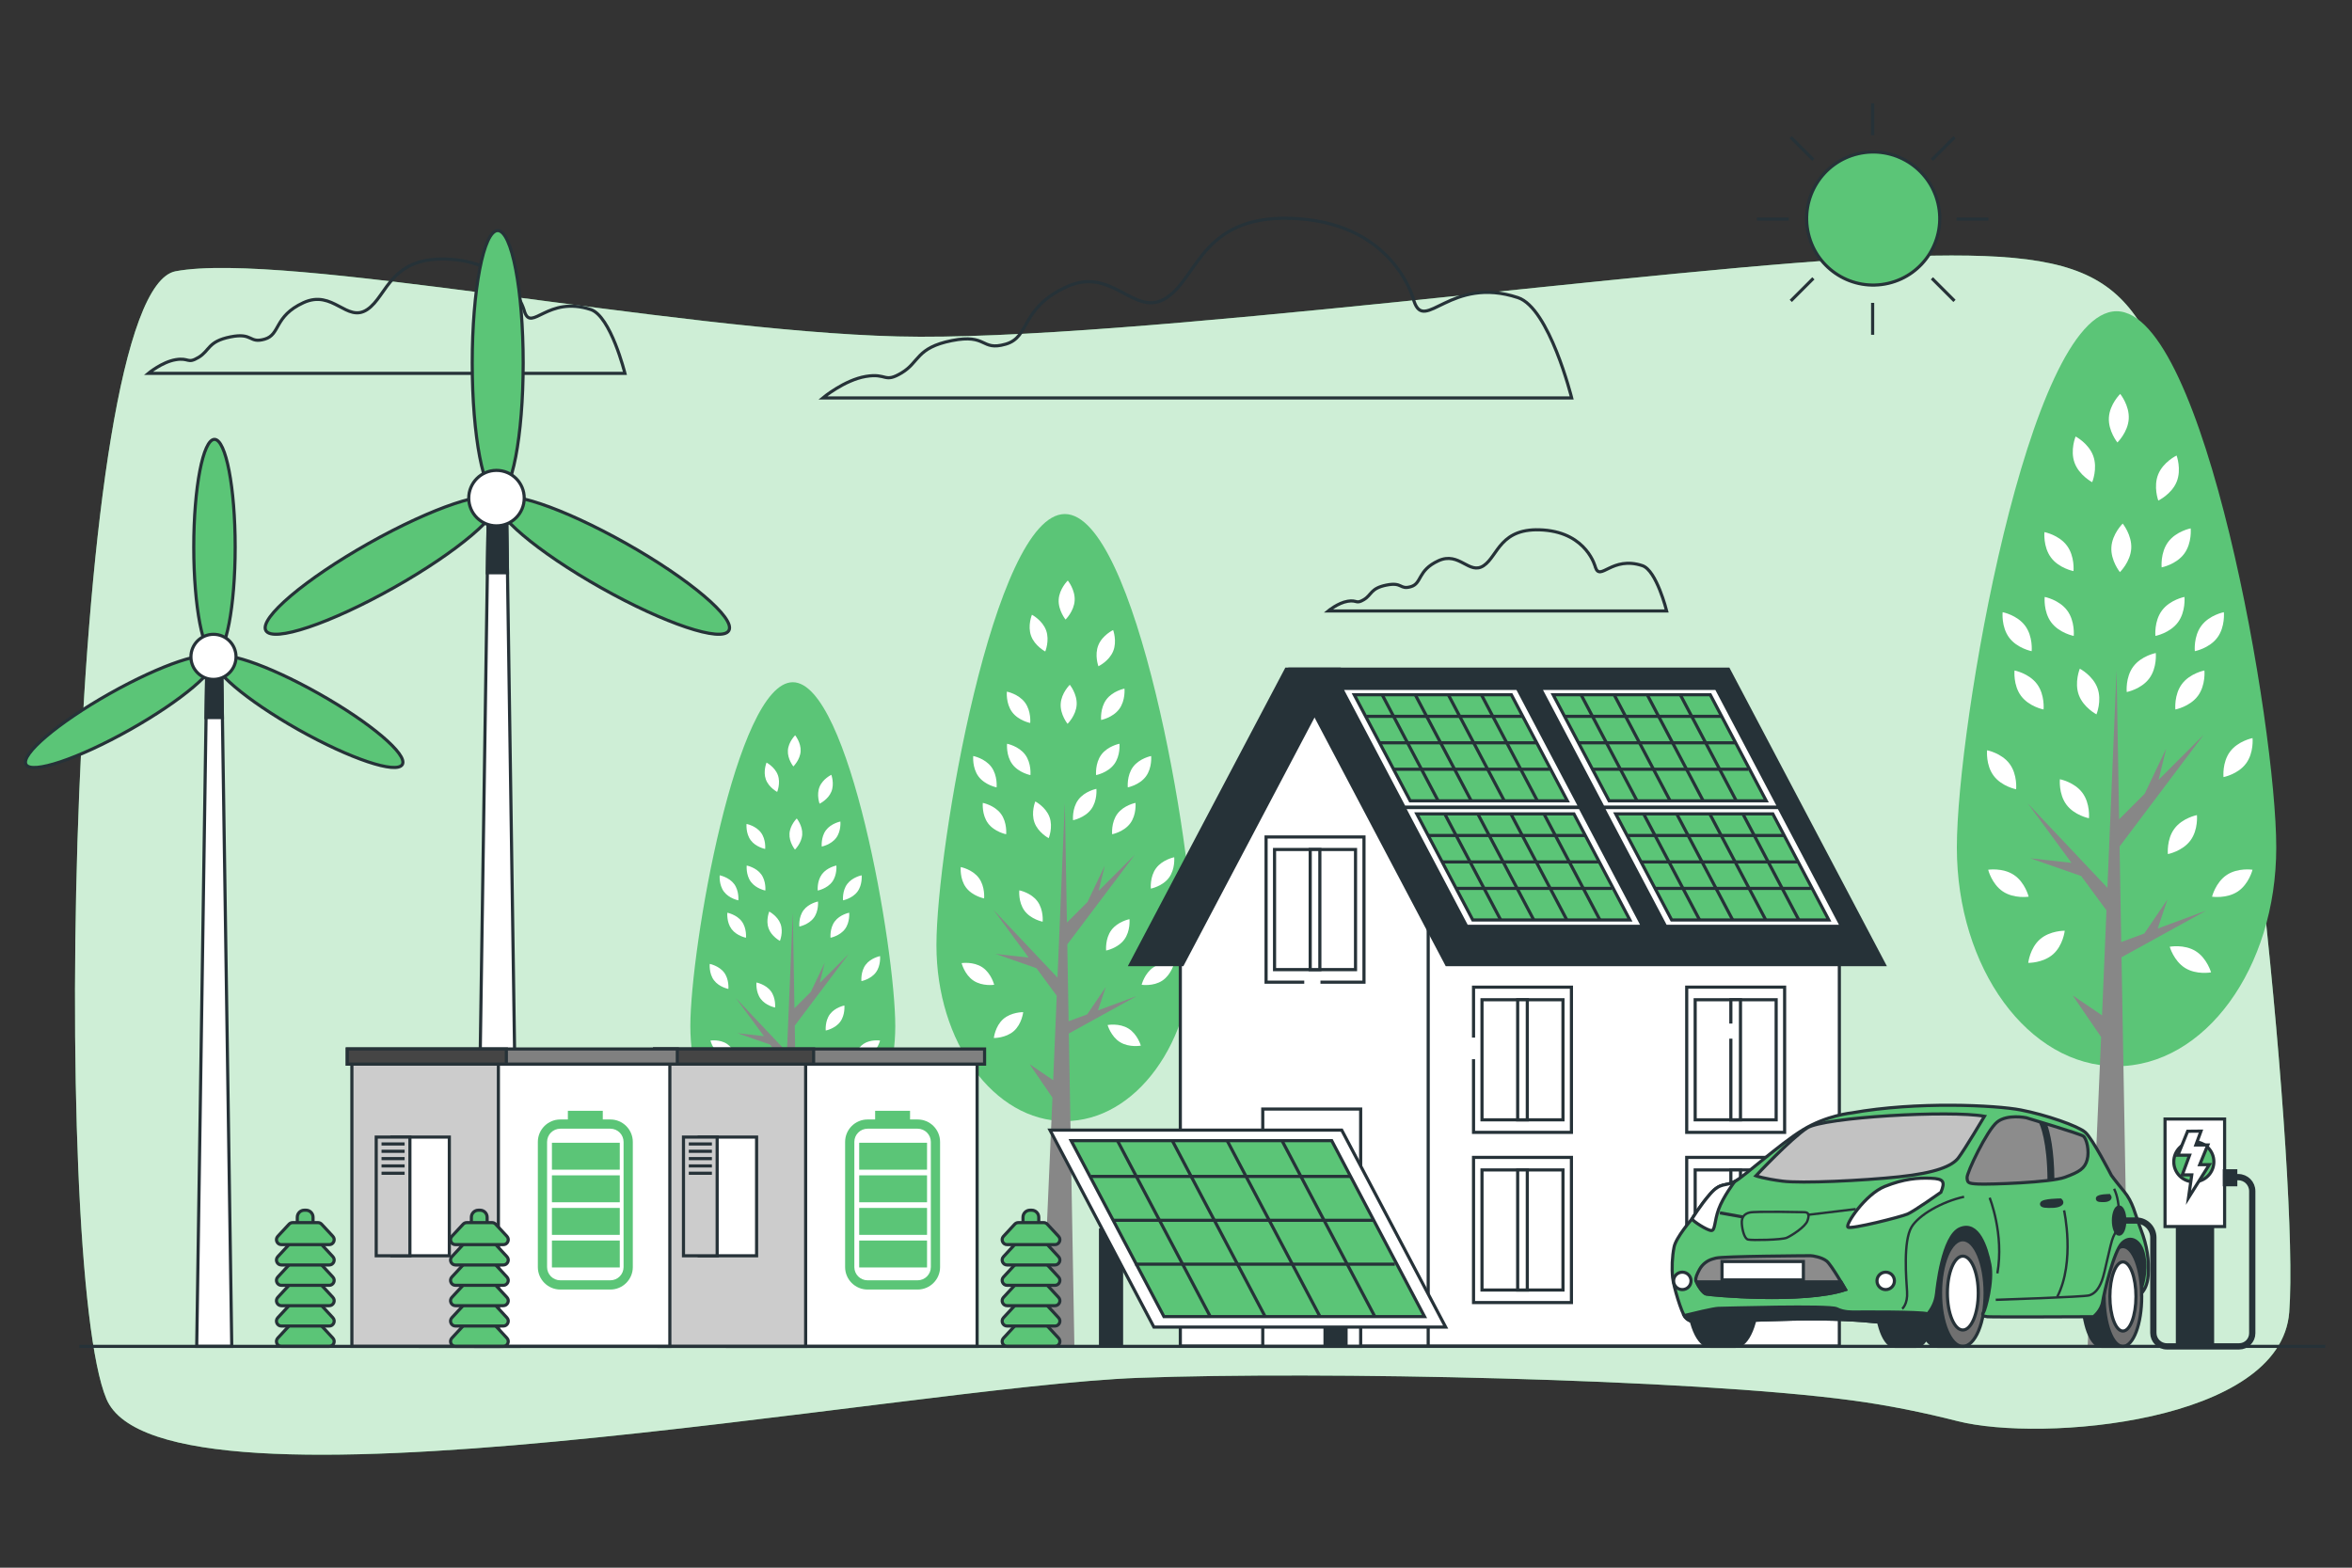 <?xml version="1.0" encoding="utf-8"?>
<!-- Source: https://www.freepik.com/free-vector/green-energy-industry-concept-illustration_35783239.htm -->
<svg version="1.1" xmlns="http://www.w3.org/2000/svg" xmlns:xlink="http://www.w3.org/1999/xlink" x="0px" y="0px"
	 viewBox="0 0 750 500" style="enable-background:new 0 0 750 500;" xml:space="preserve">
<rect x="0" y="0" width="750" height="500" fill="#333333" stroke="none"/>
<g id="Background_Simple">
	<g>
		<path style="fill:#5BC577;" d="M624.214,453.253c-11.023-2.806-22.209-5.072-33.554-6.599
			c-51.47-6.926-170.118-9.333-227.624-7.202c-74.652,2.767-311.226,49.147-329.1,6.725C16.061,403.754,21.318,92.965,56.016,86.51
			c34.698-6.456,157.716,18.949,230.265,20.794c72.549,1.845,246.037-22.638,317.535-25.405
			c71.498-2.767,77.806,7.378,94.629,61.789c16.823,54.411,34.698,233.322,31.543,274.822
			C727.307,453.785,650.938,460.056,624.214,453.253z"/>
		<path style="opacity:0.7;fill:#FFFFFF;" d="M624.214,453.253c-11.023-2.806-22.209-5.072-33.554-6.599
			c-51.47-6.926-170.118-9.333-227.624-7.202c-74.652,2.767-311.226,49.147-329.1,6.725C16.061,403.754,21.318,92.965,56.016,86.51
			c34.698-6.456,157.716,18.949,230.265,20.794c72.549,1.845,246.037-22.638,317.535-25.405
			c71.498-2.767,77.806,7.378,94.629,61.789c16.823,54.411,34.698,233.322,31.543,274.822
			C727.307,453.785,650.938,460.056,624.214,453.253z"/>
	</g>
</g>
<g id="Clouds">
	<path style="fill:none;stroke:#263238;stroke-miterlimit:10;" d="M167.284,99.447c0,0-3.636-15.27-23.268-16.724
		c-19.633-1.454-20.36,11.634-26.904,15.997c-6.544,4.363-10.907-6.544-20.36-2.181c-9.453,4.363-7.271,10.18-12.361,11.634
		c-5.09,1.454-3.636-2.181-10.907-0.727c-7.271,1.454-6.544,4.363-10.18,6.544c-3.636,2.181-2.909,0-7.271,0.727
		c-4.363,0.727-8.726,4.363-8.726,4.363h151.971c0,0-4.542-18.256-10.907-20.36C174.667,94.191,169.466,105.991,167.284,99.447z"/>
	<path style="fill:none;stroke:#263238;stroke-miterlimit:10;" d="M508.74,180.923c0,0-2.582-10.843-16.523-11.876
		c-13.941-1.033-14.458,8.262-19.105,11.36c-4.647,3.098-7.745-4.647-14.458-1.549c-6.712,3.098-5.163,7.229-8.778,8.262
		c-3.615,1.033-2.582-1.549-7.745-0.516c-5.163,1.033-4.647,3.098-7.229,4.647c-2.582,1.549-2.065,0-5.164,0.516
		c-3.098,0.516-6.196,3.098-6.196,3.098H531.46c0,0-3.225-12.964-7.745-14.458C513.983,177.191,510.289,185.571,508.74,180.923z"/>
	<path style="fill:none;stroke:#263238;stroke-miterlimit:10;" d="M450.902,96.062c0,0-5.712-23.992-36.559-26.276
		c-30.846-2.285-31.989,18.279-42.271,25.134c-10.282,6.855-17.137-10.282-31.989-3.427c-14.852,6.855-11.425,15.994-19.422,18.279
		c-7.997,2.285-5.712-3.427-17.137-1.143c-11.424,2.285-10.282,6.855-15.994,10.282c-5.712,3.427-4.57,0-11.425,1.143
		c-6.855,1.142-13.709,6.855-13.709,6.855h238.773c0,0-7.136-28.684-17.137-31.989C462.502,87.803,454.33,106.344,450.902,96.062z"
		/>
</g>
<g id="Sun">
	<g>
		
			<ellipse transform="matrix(0.974 -0.228 0.228 0.974 -0.224 137.794)" style="fill:#5BC577;stroke:#263238;stroke-miterlimit:10;" cx="597.142" cy="69.868" rx="21.213" ry="21.213"/>
		<line style="fill:none;stroke:#263238;stroke-miterlimit:10;" x1="597.142" y1="32.959" x2="597.142" y2="43.141"/>
		<line style="fill:none;stroke:#263238;stroke-miterlimit:10;" x1="597.142" y1="96.596" x2="597.142" y2="106.778"/>
		<line style="fill:none;stroke:#263238;stroke-miterlimit:10;" x1="634.052" y1="69.868" x2="623.87" y2="69.868"/>
		<line style="fill:none;stroke:#263238;stroke-miterlimit:10;" x1="570.414" y1="69.868" x2="560.232" y2="69.868"/>
		<line style="fill:none;stroke:#263238;stroke-miterlimit:10;" x1="623.241" y1="43.769" x2="616.042" y2="50.969"/>
		<line style="fill:none;stroke:#263238;stroke-miterlimit:10;" x1="578.243" y1="88.768" x2="571.043" y2="95.967"/>
		<line style="fill:none;stroke:#263238;stroke-miterlimit:10;" x1="571.043" y1="43.769" x2="578.243" y2="50.969"/>
		<line style="fill:none;stroke:#263238;stroke-miterlimit:10;" x1="616.042" y1="88.768" x2="623.241" y2="95.967"/>
	</g>
</g>
<g id="Trees">
	<g>
		<path style="fill:#5BC577;" d="M725.846,270.277c0,38.542-22.8,69.786-50.925,69.786s-50.925-31.244-50.925-69.786
			s22.8-171.008,50.925-171.008S725.846,231.735,725.846,270.277z"/>
		<polygon style="fill:#878787;" points="703.476,290.441 688.055,296.144 691.15,286.862 683.778,297.727 676.417,300.449 
			675.891,269.968 702.68,234.377 688.323,248.734 690.752,238.751 683.884,253.173 675.742,261.315 674.921,213.693 
			672.003,283.148 646.617,256.246 660.561,275.202 647.412,273.741 663.654,279.407 671.701,290.345 670.294,323.832 
			660.931,317.479 670.002,330.763 665.702,429.414 678.704,429.414 676.501,305.312 		"/>
		<g>
			<path style="fill:#FFFFFF;" d="M702.937,213.844c0,0,0.471,4.679-2.086,8.113c-2.557,3.435-7.175,4.325-7.175,4.325
				s-0.471-4.678,2.086-8.113C698.32,214.734,702.937,213.844,702.937,213.844z"/>
			<path style="fill:#FFFFFF;" d="M718.286,235.409c0,0,0.471,4.679-2.086,8.113c-2.557,3.435-7.175,4.325-7.175,4.325
				s-0.471-4.679,2.086-8.113C713.668,236.299,718.286,235.409,718.286,235.409z"/>
			<path style="fill:#FFFFFF;" d="M718.279,277.396c0,0-1.131,4.564-4.695,6.937c-3.564,2.373-8.212,1.657-8.212,1.657
				s1.132-4.564,4.696-6.937C713.632,276.68,718.279,277.396,718.279,277.396z"/>
			<path style="fill:#FFFFFF;" d="M633.984,277.396c0,0,1.131,4.564,4.696,6.937c3.564,2.373,8.211,1.657,8.211,1.657
				s-1.131-4.564-4.696-6.937C638.632,276.68,633.984,277.396,633.984,277.396z"/>
			<path style="fill:#FFFFFF;" d="M700.552,259.967c0,0,0.471,4.679-2.087,8.113c-2.557,3.435-7.175,4.325-7.175,4.325
				s-0.471-4.678,2.086-8.113C695.934,260.857,700.552,259.967,700.552,259.967z"/>
			<path style="fill:#FFFFFF;" d="M696.575,190.385c0,0,0.471,4.678-2.087,8.113c-2.557,3.435-7.174,4.325-7.174,4.325
				s-0.471-4.678,2.086-8.113C691.958,191.275,696.575,190.385,696.575,190.385z"/>
			<path style="fill:#FFFFFF;" d="M687.43,208.277c0,0,0.471,4.678-2.086,8.113c-2.557,3.435-7.175,4.325-7.175,4.325
				s-0.471-4.679,2.086-8.113C682.813,209.167,687.43,208.277,687.43,208.277z"/>
			<path style="fill:#FFFFFF;" d="M709.141,195.25c0,0,0.471,4.679-2.086,8.114c-2.557,3.434-7.175,4.324-7.175,4.324
				s-0.471-4.679,2.086-8.113C704.523,196.14,709.141,195.25,709.141,195.25z"/>
			<path style="fill:#FFFFFF;" d="M638.592,195.25c0,0-0.471,4.679,2.086,8.114c2.557,3.434,7.174,4.324,7.174,4.324
				s0.471-4.679-2.086-8.113C643.209,196.14,638.592,195.25,638.592,195.25z"/>
			<path style="fill:#FFFFFF;" d="M698.563,168.516c0,0,0.471,4.679-2.086,8.113c-2.557,3.435-7.175,4.325-7.175,4.325
				s-0.471-4.678,2.087-8.113C693.946,169.406,698.563,168.516,698.563,168.516z"/>
			<path style="fill:#FFFFFF;" d="M694.069,145.285c0,0,1.631,4.41,0.019,8.377c-1.612,3.967-5.858,5.988-5.858,5.988
				s-1.631-4.41-0.019-8.377C689.824,147.307,694.069,145.285,694.069,145.285z"/>
			<path style="fill:#FFFFFF;" d="M661.866,139.215c0,0,4.165,2.182,5.625,6.208c1.46,4.026-0.338,8.37-0.338,8.37
				s-4.166-2.182-5.626-6.207C660.067,143.56,661.866,139.215,661.866,139.215z"/>
			<path style="fill:#FFFFFF;" d="M676.883,166.994c0,0,2.967,3.648,2.722,7.923c-0.246,4.275-3.612,7.559-3.612,7.559
				s-2.967-3.648-2.721-7.923C673.517,170.277,676.883,166.994,676.883,166.994z"/>
			<path style="fill:#FFFFFF;" d="M676.088,125.642c0,0,2.967,3.648,2.721,7.923c-0.246,4.275-3.611,7.559-3.611,7.559
				s-2.967-3.648-2.722-7.923C672.722,128.925,676.088,125.642,676.088,125.642z"/>
			<path style="fill:#FFFFFF;" d="M642.384,213.844c0,0-0.471,4.679,2.086,8.113c2.557,3.435,7.175,4.325,7.175,4.325
				s0.471-4.678-2.087-8.113C647.001,214.734,642.384,213.844,642.384,213.844z"/>
			<path style="fill:#FFFFFF;" d="M633.636,239.291c0,0-0.471,4.679,2.087,8.113c2.557,3.435,7.175,4.325,7.175,4.325
				s0.471-4.679-2.086-8.113C638.253,240.181,633.636,239.291,633.636,239.291z"/>
			<path style="fill:#FFFFFF;" d="M656.856,248.53c0,0-0.471,4.679,2.086,8.113c2.557,3.435,7.175,4.325,7.175,4.325
				s0.471-4.679-2.087-8.113C661.474,249.42,656.856,248.53,656.856,248.53z"/>
			<path style="fill:#FFFFFF;" d="M663.205,213.27c0,0-1.791,4.348-0.324,8.371c1.467,4.023,5.636,6.198,5.636,6.198
				s1.791-4.348,0.324-8.371C667.374,215.445,663.205,213.27,663.205,213.27z"/>
			<path style="fill:#FFFFFF;" d="M646.762,307.097c0,0,4.701,0.086,7.915-2.744c3.213-2.83,3.722-7.505,3.722-7.505
				s-4.702-0.086-7.915,2.745C647.271,302.422,646.762,307.097,646.762,307.097z"/>
			<path style="fill:#FFFFFF;" d="M691.877,301.954c0,0,1.277,4.525,4.916,6.783c3.638,2.258,8.26,1.393,8.26,1.393
				s-1.277-4.525-4.916-6.783C696.499,301.089,691.877,301.954,691.877,301.954z"/>
			<path style="fill:#FFFFFF;" d="M652.007,190.385c0,0-0.471,4.678,2.086,8.113c2.558,3.435,7.175,4.325,7.175,4.325
				s0.471-4.678-2.087-8.113C656.624,191.275,652.007,190.385,652.007,190.385z"/>
			<path style="fill:#FFFFFF;" d="M651.926,169.708c0,0-0.471,4.678,2.087,8.113c2.557,3.435,7.175,4.325,7.175,4.325
				s0.471-4.679-2.086-8.113C656.544,170.598,651.926,169.708,651.926,169.708z"/>
		</g>
	</g>
	<g>
		<path style="fill:#5BC577;" d="M380.506,301.452c0,30.992-18.334,56.115-40.949,56.115c-22.615,0-40.949-25.124-40.949-56.115
			s18.333-137.507,40.949-137.507C362.173,163.945,380.506,270.461,380.506,301.452z"/>
		<polygon style="fill:#878787;" points="362.518,317.666 350.118,322.252 352.607,314.789 346.679,323.525 340.76,325.714 
			340.337,301.204 361.879,272.585 350.334,284.129 352.287,276.102 346.764,287.699 340.218,294.246 339.557,255.953 
			337.211,311.802 316.797,290.17 328.01,305.413 317.437,304.238 330.498,308.794 336.968,317.589 335.836,344.516 
			328.307,339.407 335.602,350.089 332.144,429.414 342.599,429.414 340.827,329.624 		"/>
		<g>
			<path style="fill:#FFFFFF;" d="M362.085,256.074c0,0,0.379,3.762-1.677,6.524c-2.057,2.762-5.769,3.477-5.769,3.477
				s-0.379-3.762,1.678-6.524C358.372,256.79,362.085,256.074,362.085,256.074z"/>
			<path style="fill:#FFFFFF;" d="M374.427,273.415c0,0,0.379,3.762-1.678,6.524c-2.056,2.762-5.769,3.478-5.769,3.478
				s-0.379-3.762,1.678-6.524C370.714,274.131,374.427,273.415,374.427,273.415z"/>
			<path style="fill:#FFFFFF;" d="M374.422,307.177c0,0-0.91,3.67-3.776,5.578c-2.866,1.909-6.603,1.333-6.603,1.333
				s0.91-3.67,3.776-5.578C370.685,306.601,374.422,307.177,374.422,307.177z"/>
			<path style="fill:#FFFFFF;" d="M306.64,307.177c0,0,0.91,3.67,3.776,5.578c2.866,1.909,6.603,1.333,6.603,1.333
				s-0.91-3.67-3.776-5.578C310.377,306.601,306.64,307.177,306.64,307.177z"/>
			<path style="fill:#FFFFFF;" d="M360.167,293.162c0,0,0.379,3.762-1.678,6.524c-2.056,2.762-5.769,3.478-5.769,3.478
				s-0.379-3.762,1.678-6.524C356.454,293.878,360.167,293.162,360.167,293.162z"/>
			<path style="fill:#FFFFFF;" d="M356.969,237.211c0,0,0.379,3.762-1.678,6.524c-2.056,2.762-5.769,3.477-5.769,3.477
				s-0.379-3.762,1.677-6.524C353.257,237.926,356.969,237.211,356.969,237.211z"/>
			<path style="fill:#FFFFFF;" d="M349.616,251.598c0,0,0.379,3.762-1.678,6.524c-2.057,2.762-5.769,3.477-5.769,3.477
				s-0.379-3.762,1.678-6.524C345.903,252.314,349.616,251.598,349.616,251.598z"/>
			<path style="fill:#FFFFFF;" d="M367.073,241.123c0,0,0.379,3.762-1.678,6.524c-2.056,2.762-5.769,3.477-5.769,3.477
				s-0.379-3.762,1.678-6.524C363.36,241.838,367.073,241.123,367.073,241.123z"/>
			<path style="fill:#FFFFFF;" d="M310.345,241.123c0,0-0.379,3.762,1.678,6.524c2.056,2.762,5.769,3.477,5.769,3.477
				s0.379-3.762-1.678-6.524C314.057,241.838,310.345,241.123,310.345,241.123z"/>
			<path style="fill:#FFFFFF;" d="M358.568,219.626c0,0,0.379,3.762-1.678,6.524c-2.056,2.762-5.769,3.478-5.769,3.478
				s-0.379-3.762,1.678-6.524C354.855,220.342,358.568,219.626,358.568,219.626z"/>
			<path style="fill:#FFFFFF;" d="M354.954,200.947c0,0,1.312,3.546,0.015,6.736c-1.297,3.19-4.711,4.815-4.711,4.815
				s-1.312-3.546-0.015-6.736C351.54,202.572,354.954,200.947,354.954,200.947z"/>
			<path style="fill:#FFFFFF;" d="M329.059,196.065c0,0,3.349,1.755,4.523,4.991c1.174,3.237-0.272,6.73-0.272,6.73
				s-3.35-1.754-4.524-4.991S329.059,196.065,329.059,196.065z"/>
			<path style="fill:#FFFFFF;" d="M341.135,218.402c0,0,2.386,2.933,2.189,6.371c-0.198,3.438-2.904,6.078-2.904,6.078
				s-2.386-2.933-2.188-6.371C338.428,221.042,341.135,218.402,341.135,218.402z"/>
			<path style="fill:#FFFFFF;" d="M340.495,185.151c0,0,2.386,2.933,2.188,6.371c-0.198,3.438-2.904,6.078-2.904,6.078
				s-2.386-2.933-2.189-6.371C337.789,187.791,340.495,185.151,340.495,185.151z"/>
			<path style="fill:#FFFFFF;" d="M313.394,256.074c0,0-0.379,3.762,1.678,6.524c2.056,2.762,5.769,3.477,5.769,3.477
				s0.379-3.762-1.678-6.524C317.107,256.79,313.394,256.074,313.394,256.074z"/>
			<path style="fill:#FFFFFF;" d="M306.36,276.537c0,0-0.378,3.762,1.678,6.524c2.056,2.762,5.769,3.477,5.769,3.477
				s0.379-3.762-1.678-6.524C310.073,277.252,306.36,276.537,306.36,276.537z"/>
			<path style="fill:#FFFFFF;" d="M325.031,283.966c0,0-0.379,3.762,1.678,6.524c2.056,2.762,5.769,3.477,5.769,3.477
				s0.379-3.762-1.678-6.524C328.744,284.681,325.031,283.966,325.031,283.966z"/>
			<path style="fill:#FFFFFF;" d="M330.136,255.613c0,0-1.44,3.496-0.261,6.731c1.179,3.235,4.532,4.984,4.532,4.984
				s1.44-3.496,0.261-6.731C333.488,257.362,330.136,255.613,330.136,255.613z"/>
			<path style="fill:#FFFFFF;" d="M316.915,331.059c0,0,3.78,0.069,6.364-2.207c2.584-2.276,2.993-6.035,2.993-6.035
				s-3.781-0.069-6.364,2.207C317.324,327.3,316.915,331.059,316.915,331.059z"/>
			<path style="fill:#FFFFFF;" d="M353.191,326.923c0,0,1.027,3.639,3.953,5.454c2.926,1.815,6.642,1.12,6.642,1.12
				s-1.027-3.639-3.953-5.454C356.908,326.228,353.191,326.923,353.191,326.923z"/>
			<path style="fill:#FFFFFF;" d="M321.132,237.211c0,0-0.379,3.762,1.678,6.524c2.057,2.762,5.769,3.477,5.769,3.477
				s0.378-3.762-1.678-6.524C324.845,237.926,321.132,237.211,321.132,237.211z"/>
			<path style="fill:#FFFFFF;" d="M321.067,220.585c0,0-0.379,3.762,1.678,6.524c2.056,2.762,5.769,3.478,5.769,3.478
				s0.378-3.762-1.678-6.524C324.78,221.301,321.067,220.585,321.067,220.585z"/>
		</g>
	</g>
	<g>
		<path style="fill:#5BC577;" d="M285.483,327.311c0,24.729-14.629,44.775-32.674,44.775c-18.045,0-32.674-20.046-32.674-44.775
			s14.629-109.719,32.674-109.719C270.854,217.592,285.483,302.583,285.483,327.311z"/>
		<polygon style="fill:#878787;" points="271.129,340.249 261.236,343.908 263.221,337.953 258.491,344.923 253.769,346.67 
			253.432,327.113 270.619,304.278 261.408,313.489 262.966,307.084 258.559,316.338 253.336,321.561 252.809,291.007 
			250.937,335.569 234.649,318.309 243.596,330.471 235.159,329.534 245.58,333.169 250.743,340.187 249.84,361.673 
			243.833,357.596 249.653,366.119 246.894,429.414 255.236,429.414 253.822,349.79 		"/>
		<g>
			<path style="fill:#FFFFFF;" d="M270.784,291.104c0,0,0.302,3.002-1.339,5.206c-1.641,2.204-4.603,2.775-4.603,2.775
				s-0.302-3.002,1.339-5.206C267.822,291.675,270.784,291.104,270.784,291.104z"/>
			<path style="fill:#FFFFFF;" d="M280.632,304.94c0,0,0.302,3.002-1.339,5.205c-1.641,2.204-4.603,2.775-4.603,2.775
				s-0.302-3.002,1.339-5.206C277.669,305.511,280.632,304.94,280.632,304.94z"/>
			<path style="fill:#FFFFFF;" d="M280.628,331.879c0,0-0.726,2.928-3.013,4.451c-2.287,1.523-5.269,1.063-5.269,1.063
				s0.726-2.928,3.013-4.451C277.646,331.42,280.628,331.879,280.628,331.879z"/>
			<path style="fill:#FFFFFF;" d="M226.544,331.879c0,0,0.726,2.928,3.013,4.451c2.287,1.523,5.268,1.063,5.268,1.063
				s-0.726-2.928-3.013-4.451C229.526,331.42,226.544,331.879,226.544,331.879z"/>
			<path style="fill:#FFFFFF;" d="M269.253,320.697c0,0,0.302,3.002-1.339,5.206c-1.641,2.204-4.603,2.775-4.603,2.775
				s-0.302-3.002,1.339-5.205C266.291,321.268,269.253,320.697,269.253,320.697z"/>
			<path style="fill:#FFFFFF;" d="M266.702,276.052c0,0,0.302,3.002-1.339,5.206c-1.641,2.204-4.603,2.775-4.603,2.775
				s-0.302-3.002,1.338-5.205C263.74,276.623,266.702,276.052,266.702,276.052z"/>
			<path style="fill:#FFFFFF;" d="M260.835,287.532c0,0,0.302,3.002-1.339,5.205c-1.641,2.204-4.603,2.775-4.603,2.775
				s-0.302-3.002,1.339-5.205C257.872,288.103,260.835,287.532,260.835,287.532z"/>
			<path style="fill:#FFFFFF;" d="M274.764,279.174c0,0,0.302,3.002-1.339,5.206c-1.641,2.204-4.603,2.775-4.603,2.775
				s-0.302-3.002,1.339-5.206C271.802,279.745,274.764,279.174,274.764,279.174z"/>
			<path style="fill:#FFFFFF;" d="M229.5,279.174c0,0-0.302,3.002,1.339,5.206c1.641,2.204,4.603,2.775,4.603,2.775
				s0.302-3.002-1.339-5.206C232.462,279.745,229.5,279.174,229.5,279.174z"/>
			<path style="fill:#FFFFFF;" d="M267.978,262.021c0,0,0.302,3.002-1.339,5.206c-1.641,2.204-4.603,2.775-4.603,2.775
				s-0.302-3.002,1.339-5.206C265.015,262.592,267.978,262.021,267.978,262.021z"/>
			<path style="fill:#FFFFFF;" d="M265.094,247.116c0,0,1.047,2.83,0.012,5.375c-1.035,2.545-3.759,3.842-3.759,3.842
				s-1.047-2.829-0.012-5.375C262.371,248.413,265.094,247.116,265.094,247.116z"/>
			<path style="fill:#FFFFFF;" d="M244.432,243.222c0,0,2.673,1.4,3.609,3.983c0.937,2.583-0.217,5.37-0.217,5.37
				s-2.673-1.4-3.609-3.983C243.279,246.009,244.432,243.222,244.432,243.222z"/>
			<path style="fill:#FFFFFF;" d="M254.068,261.045c0,0,1.904,2.34,1.746,5.083c-0.158,2.743-2.318,4.85-2.318,4.85
				s-1.904-2.34-1.746-5.083C251.908,263.151,254.068,261.045,254.068,261.045z"/>
			<path style="fill:#FFFFFF;" d="M253.557,234.513c0,0,1.904,2.34,1.746,5.083c-0.158,2.743-2.317,4.85-2.317,4.85
				s-1.904-2.341-1.746-5.084C251.398,236.62,253.557,234.513,253.557,234.513z"/>
			<path style="fill:#FFFFFF;" d="M231.933,291.104c0,0-0.302,3.002,1.338,5.206c1.641,2.204,4.604,2.775,4.604,2.775
				s0.302-3.002-1.339-5.206C234.895,291.675,231.933,291.104,231.933,291.104z"/>
			<path style="fill:#FFFFFF;" d="M226.32,307.431c0,0-0.302,3.002,1.339,5.206c1.641,2.204,4.603,2.775,4.603,2.775
				s0.302-3.002-1.339-5.206C229.283,308.002,226.32,307.431,226.32,307.431z"/>
			<path style="fill:#FFFFFF;" d="M241.218,313.359c0,0-0.302,3.002,1.339,5.205c1.641,2.204,4.603,2.775,4.603,2.775
				s0.302-3.002-1.339-5.206C244.181,313.93,241.218,313.359,241.218,313.359z"/>
			<path style="fill:#FFFFFF;" d="M245.292,290.735c0,0-1.149,2.789-0.208,5.371c0.941,2.581,3.616,3.977,3.616,3.977
				s1.149-2.79,0.208-5.371C247.967,292.131,245.292,290.735,245.292,290.735z"/>
			<path style="fill:#FFFFFF;" d="M234.742,350.935c0,0,3.017,0.055,5.078-1.761c2.062-1.816,2.388-4.815,2.388-4.815
				s-3.016-0.055-5.078,1.761C235.068,347.936,234.742,350.935,234.742,350.935z"/>
			<path style="fill:#FFFFFF;" d="M263.688,347.635c0,0,0.819,2.903,3.154,4.352c2.334,1.449,5.3,0.894,5.3,0.894
				s-0.819-2.904-3.154-4.352C266.653,347.081,263.688,347.635,263.688,347.635z"/>
			<path style="fill:#FFFFFF;" d="M238.107,276.052c0,0-0.302,3.002,1.339,5.206c1.641,2.204,4.603,2.775,4.603,2.775
				s0.302-3.002-1.339-5.205C241.07,276.623,238.107,276.052,238.107,276.052z"/>
			<path style="fill:#FFFFFF;" d="M238.055,262.786c0,0-0.302,3.002,1.339,5.206c1.641,2.204,4.603,2.775,4.603,2.775
				s0.302-3.002-1.339-5.206C241.018,263.357,238.055,262.786,238.055,262.786z"/>
		</g>
	</g>
</g>
<g id="Windmills">
	<g>
		<polygon style="fill:#FFFFFF;stroke:#263238;stroke-miterlimit:10;" points="73.902,429.414 62.727,429.414 65.968,211.12 
			70.661,211.12 		"/>
		<polygon style="fill:#263238;stroke:#263238;stroke-miterlimit:10;" points="70.924,228.851 70.661,211.12 65.968,211.12 
			65.704,228.851 		"/>
		<g>
			<ellipse style="fill:#5BC577;stroke:#263238;stroke-miterlimit:10;" cx="68.389" cy="174.486" rx="6.604" ry="34.35"/>
			
				<ellipse transform="matrix(0.491 -0.871 0.871 0.491 -147.629 201.236)" style="fill:#5BC577;stroke:#263238;stroke-miterlimit:10;" cx="98.415" cy="226.967" rx="6.604" ry="34.35"/>
			<path style="fill:#5BC577;stroke:#263238;stroke-miterlimit:10;" d="M41.457,232.72c16.526-9.316,28.471-19.445,26.68-22.622
				c-1.791-3.177-16.64,1.8-33.166,11.117c-16.526,9.317-28.471,19.445-26.68,22.622C10.082,247.014,24.931,242.036,41.457,232.72z"
				/>
			<path style="fill:#FFFFFF;stroke:#263238;stroke-miterlimit:10;" d="M75.261,209.497c0-3.971-3.219-7.19-7.19-7.19
				c-3.971,0-7.189,3.219-7.189,7.19c0,3.971,3.219,7.19,7.189,7.19C72.043,216.687,75.261,213.468,75.261,209.497z"/>
		</g>
	</g>
	<g>
		<polygon style="fill:#FFFFFF;stroke:#263238;stroke-miterlimit:10;" points="165.491,429.414 151.743,429.414 155.73,160.865 
			161.504,160.865 		"/>
		<polygon style="fill:#263238;stroke:#263238;stroke-miterlimit:10;" points="161.828,182.678 161.504,160.865 155.73,160.865 
			155.406,182.678 		"/>
		<g>
			<ellipse style="fill:#5BC577;stroke:#263238;stroke-miterlimit:10;" cx="158.709" cy="115.797" rx="8.124" ry="42.258"/>
			
				<ellipse transform="matrix(0.491 -0.871 0.871 0.491 -57.547 262.218)" style="fill:#5BC577;stroke:#263238;stroke-miterlimit:10;" cx="195.647" cy="180.361" rx="8.124" ry="42.258"/>
			<path style="fill:#5BC577;stroke:#263238;stroke-miterlimit:10;" d="M125.576,187.438c20.33-11.461,35.025-23.921,32.822-27.83
				c-2.203-3.908-20.471,2.214-40.801,13.676c-20.331,11.461-35.025,23.921-32.822,27.829
				C86.978,205.022,105.246,198.899,125.576,187.438z"/>
			<circle style="fill:#FFFFFF;stroke:#263238;stroke-miterlimit:10;" cx="158.318" cy="158.869" r="8.845"/>
		</g>
	</g>
</g>
<g id="Power_Plant">
	<g>
		<g>
			
				<rect x="231.986" y="337.872" transform="matrix(-1 -1.224647e-16 1.224647e-16 -1 543.565 767.287)" style="fill:#FFFFFF;stroke:#263238;stroke-miterlimit:10;" width="79.593" height="91.542"/>
			
				<rect x="210.188" y="337.872" transform="matrix(-1 -1.224647e-16 1.224647e-16 -1 467.093 767.287)" style="fill:#CCCCCC;stroke:#263238;stroke-miterlimit:10;" width="46.717" height="91.542"/>
			<g>
				<g>
					
						<rect x="222.958" y="362.668" transform="matrix(-1 -1.224647e-16 1.224647e-16 -1 464.22 763.178)" style="fill:#FFFFFF;stroke:#263238;stroke-miterlimit:10;" width="18.304" height="37.842"/>
					
						<rect x="217.945" y="362.668" transform="matrix(-1 -1.224647e-16 1.224647e-16 -1 446.634 763.178)" style="fill:#CCCCCC;stroke:#263238;stroke-miterlimit:10;" width="10.743" height="37.842"/>
				</g>
				<line style="fill:none;stroke:#263238;stroke-miterlimit:10;" x1="227.006" y1="364.859" x2="219.644" y2="364.859"/>
				<line style="fill:none;stroke:#263238;stroke-miterlimit:10;" x1="227.006" y1="367.194" x2="219.644" y2="367.194"/>
				<line style="fill:none;stroke:#263238;stroke-miterlimit:10;" x1="227.006" y1="369.528" x2="219.644" y2="369.528"/>
				<line style="fill:none;stroke:#263238;stroke-miterlimit:10;" x1="227.006" y1="371.862" x2="219.644" y2="371.862"/>
				<line style="fill:none;stroke:#263238;stroke-miterlimit:10;" x1="227.006" y1="374.196" x2="219.644" y2="374.196"/>
			</g>
			
				<rect x="208.725" y="334.559" transform="matrix(-1 -1.224647e-16 1.224647e-16 -1 522.685 673.949)" style="fill:#808080;stroke:#263238;stroke-miterlimit:10;" width="105.236" height="4.831"/>
			<rect x="208.725" y="334.559" style="fill:#454545;stroke:#263238;stroke-miterlimit:10;" width="50.72" height="4.831"/>
			<path style="fill:#5BC577;" d="M276.643,357.047h2.42v-2.768h11.132v2.768h2.42c3.945,0,7.154,3.209,7.154,7.154v39.93
				c0,3.945-3.209,7.154-7.154,7.154h-15.971c-3.945,0-7.155-3.209-7.155-7.154v-39.93
				C269.488,360.256,272.698,357.047,276.643,357.047z M272.431,404.131c0,2.322,1.89,4.211,4.212,4.211h15.971
				c2.322,0,4.211-1.889,4.211-4.211v-39.93c0-2.322-1.889-4.211-4.211-4.211h-15.971c-2.322,0-4.212,1.889-4.212,4.211V404.131z"/>
			<g>
				
					<rect x="273.978" y="364.473" transform="matrix(-1 -1.224647e-16 1.224647e-16 -1 569.589 737.534)" style="fill:#5BC577;" width="21.633" height="8.587"/>
				
					<rect x="273.978" y="374.868" transform="matrix(-1 -1.224647e-16 1.224647e-16 -1 569.589 758.323)" style="fill:#5BC577;" width="21.633" height="8.587"/>
				
					<rect x="273.978" y="385.262" transform="matrix(-1 -1.224647e-16 1.224647e-16 -1 569.589 779.112)" style="fill:#5BC577;" width="21.633" height="8.587"/>
				
					<rect x="273.978" y="395.657" transform="matrix(-1 -1.224647e-16 1.224647e-16 -1 569.589 799.9)" style="fill:#5BC577;" width="21.633" height="8.587"/>
			</g>
		</g>
		<g>
			
				<rect x="134.006" y="337.872" transform="matrix(-1 -1.224647e-16 1.224647e-16 -1 347.605 767.287)" style="fill:#FFFFFF;stroke:#263238;stroke-miterlimit:10;" width="79.593" height="91.542"/>
			
				<rect x="112.208" y="337.872" transform="matrix(-1 -1.224647e-16 1.224647e-16 -1 271.133 767.287)" style="fill:#CCCCCC;stroke:#263238;stroke-miterlimit:10;" width="46.717" height="91.542"/>
			<g>
				<g>
					
						<rect x="124.978" y="362.668" transform="matrix(-1 -1.224647e-16 1.224647e-16 -1 268.26 763.178)" style="fill:#FFFFFF;stroke:#263238;stroke-miterlimit:10;" width="18.304" height="37.842"/>
					
						<rect x="119.965" y="362.668" transform="matrix(-1 -1.224647e-16 1.224647e-16 -1 250.674 763.178)" style="fill:#CCCCCC;stroke:#263238;stroke-miterlimit:10;" width="10.743" height="37.842"/>
				</g>
				<line style="fill:none;stroke:#263238;stroke-miterlimit:10;" x1="129.026" y1="364.859" x2="121.664" y2="364.859"/>
				<line style="fill:none;stroke:#263238;stroke-miterlimit:10;" x1="129.026" y1="367.194" x2="121.664" y2="367.194"/>
				<line style="fill:none;stroke:#263238;stroke-miterlimit:10;" x1="129.026" y1="369.528" x2="121.664" y2="369.528"/>
				<line style="fill:none;stroke:#263238;stroke-miterlimit:10;" x1="129.026" y1="371.862" x2="121.664" y2="371.862"/>
				<line style="fill:none;stroke:#263238;stroke-miterlimit:10;" x1="129.026" y1="374.196" x2="121.664" y2="374.196"/>
			</g>
			
				<rect x="110.744" y="334.559" transform="matrix(-1 -1.224647e-16 1.224647e-16 -1 326.724 673.949)" style="fill:#808080;stroke:#263238;stroke-miterlimit:10;" width="105.236" height="4.831"/>
			<rect x="110.744" y="334.559" style="fill:#454545;stroke:#263238;stroke-miterlimit:10;" width="50.72" height="4.831"/>
			<path style="fill:#5BC577;" d="M178.663,357.047h2.42v-2.768h11.132v2.768h2.42c3.945,0,7.154,3.209,7.154,7.154v39.93
				c0,3.945-3.209,7.154-7.154,7.154h-15.971c-3.945,0-7.155-3.209-7.155-7.154v-39.93
				C171.508,360.256,174.718,357.047,178.663,357.047z M174.451,404.131c0,2.322,1.89,4.211,4.212,4.211h15.971
				c2.322,0,4.211-1.889,4.211-4.211v-39.93c0-2.322-1.889-4.211-4.211-4.211h-15.971c-2.322,0-4.212,1.889-4.212,4.211V404.131z"/>
			<g>
				
					<rect x="175.998" y="364.473" transform="matrix(-1 -1.224647e-16 1.224647e-16 -1 373.628 737.534)" style="fill:#5BC577;" width="21.633" height="8.587"/>
				
					<rect x="175.998" y="374.868" transform="matrix(-1 -1.224647e-16 1.224647e-16 -1 373.628 758.323)" style="fill:#5BC577;" width="21.633" height="8.587"/>
				
					<rect x="175.998" y="385.262" transform="matrix(-1 -1.224647e-16 1.224647e-16 -1 373.628 779.112)" style="fill:#5BC577;" width="21.633" height="8.587"/>
				
					<rect x="175.998" y="395.657" transform="matrix(-1 -1.224647e-16 1.224647e-16 -1 373.628 799.9)" style="fill:#5BC577;" width="21.633" height="8.587"/>
			</g>
		</g>
		<g>
			<path style="fill:#5BC577;stroke:#263238;stroke-miterlimit:10;" d="M97.05,429.025h0.526c1.243,0,2.25-1.007,2.25-2.25v-38.543
				c0-1.242-1.007-2.25-2.25-2.25H97.05c-1.243,0-2.25,1.007-2.25,2.25v38.543C94.8,428.018,95.807,429.025,97.05,429.025z"/>
			<path style="fill:#5BC577;stroke:#263238;stroke-miterlimit:10;" d="M93.327,422.388h8.066c0.439,0,0.859,0.183,1.158,0.505
				l3.589,3.868c0.938,1.011,0.221,2.654-1.158,2.654H89.738c-1.379,0-2.095-1.643-1.158-2.654l3.589-3.868
				C92.469,422.571,92.888,422.388,93.327,422.388z"/>
			<path style="fill:#5BC577;stroke:#263238;stroke-miterlimit:10;" d="M93.327,415.898h8.066c0.439,0,0.859,0.183,1.158,0.505
				l3.589,3.868c0.938,1.011,0.221,2.654-1.158,2.654H89.738c-1.379,0-2.095-1.643-1.158-2.654l3.589-3.868
				C92.469,416.081,92.888,415.898,93.327,415.898z"/>
			<path style="fill:#5BC577;stroke:#263238;stroke-miterlimit:10;" d="M93.327,409.409h8.066c0.439,0,0.859,0.183,1.158,0.505
				l3.589,3.868c0.938,1.011,0.221,2.654-1.158,2.654H89.738c-1.379,0-2.095-1.643-1.158-2.654l3.589-3.868
				C92.469,409.592,92.888,409.409,93.327,409.409z"/>
			<path style="fill:#5BC577;stroke:#263238;stroke-miterlimit:10;" d="M93.327,402.919h8.066c0.439,0,0.859,0.183,1.158,0.505
				l3.589,3.868c0.938,1.011,0.221,2.654-1.158,2.654H89.738c-1.379,0-2.095-1.643-1.158-2.654l3.589-3.868
				C92.469,403.102,92.888,402.919,93.327,402.919z"/>
			<path style="fill:#5BC577;stroke:#263238;stroke-miterlimit:10;" d="M93.327,396.429h8.066c0.439,0,0.859,0.183,1.158,0.505
				l3.589,3.868c0.938,1.011,0.221,2.654-1.158,2.654H89.738c-1.379,0-2.095-1.643-1.158-2.654l3.589-3.868
				C92.469,396.612,92.888,396.429,93.327,396.429z"/>
			<path style="fill:#5BC577;stroke:#263238;stroke-miterlimit:10;" d="M93.327,389.94h8.066c0.439,0,0.859,0.183,1.158,0.505
				l3.589,3.868c0.938,1.011,0.221,2.654-1.158,2.654H89.738c-1.379,0-2.095-1.643-1.158-2.654l3.589-3.868
				C92.469,390.123,92.888,389.94,93.327,389.94z"/>
		</g>
		<g>
			<path style="fill:#5BC577;stroke:#263238;stroke-miterlimit:10;" d="M152.56,429.025h0.526c1.242,0,2.25-1.007,2.25-2.25v-38.543
				c0-1.242-1.007-2.25-2.25-2.25h-0.526c-1.242,0-2.25,1.007-2.25,2.25v38.543C150.31,428.018,151.317,429.025,152.56,429.025z"/>
			<path style="fill:#5BC577;stroke:#263238;stroke-miterlimit:10;" d="M148.837,422.388h8.066c0.439,0,0.859,0.183,1.158,0.505
				l3.59,3.868c0.938,1.011,0.221,2.654-1.158,2.654h-15.245c-1.379,0-2.095-1.643-1.158-2.654l3.589-3.868
				C147.979,422.571,148.398,422.388,148.837,422.388z"/>
			<path style="fill:#5BC577;stroke:#263238;stroke-miterlimit:10;" d="M148.837,415.898h8.066c0.439,0,0.859,0.183,1.158,0.505
				l3.59,3.868c0.938,1.011,0.221,2.654-1.158,2.654h-15.245c-1.379,0-2.095-1.643-1.158-2.654l3.589-3.868
				C147.979,416.081,148.398,415.898,148.837,415.898z"/>
			<path style="fill:#5BC577;stroke:#263238;stroke-miterlimit:10;" d="M148.837,409.409h8.066c0.439,0,0.859,0.183,1.158,0.505
				l3.59,3.868c0.938,1.011,0.221,2.654-1.158,2.654h-15.245c-1.379,0-2.095-1.643-1.158-2.654l3.589-3.868
				C147.979,409.592,148.398,409.409,148.837,409.409z"/>
			<path style="fill:#5BC577;stroke:#263238;stroke-miterlimit:10;" d="M148.837,402.919h8.066c0.439,0,0.859,0.183,1.158,0.505
				l3.59,3.868c0.938,1.011,0.221,2.654-1.158,2.654h-15.245c-1.379,0-2.095-1.643-1.158-2.654l3.589-3.868
				C147.979,403.102,148.398,402.919,148.837,402.919z"/>
			<path style="fill:#5BC577;stroke:#263238;stroke-miterlimit:10;" d="M148.837,396.429h8.066c0.439,0,0.859,0.183,1.158,0.505
				l3.59,3.868c0.938,1.011,0.221,2.654-1.158,2.654h-15.245c-1.379,0-2.095-1.643-1.158-2.654l3.589-3.868
				C147.979,396.612,148.398,396.429,148.837,396.429z"/>
			<path style="fill:#5BC577;stroke:#263238;stroke-miterlimit:10;" d="M148.837,389.94h8.066c0.439,0,0.859,0.183,1.158,0.505
				l3.59,3.868c0.938,1.011,0.221,2.654-1.158,2.654h-15.245c-1.379,0-2.095-1.643-1.158-2.654l3.589-3.868
				C147.979,390.123,148.398,389.94,148.837,389.94z"/>
		</g>
		<g>
			<path style="fill:#5BC577;stroke:#263238;stroke-miterlimit:10;" d="M328.459,429.025h0.526c1.242,0,2.25-1.007,2.25-2.25
				v-38.543c0-1.242-1.007-2.25-2.25-2.25h-0.526c-1.242,0-2.25,1.007-2.25,2.25v38.543
				C326.209,428.018,327.216,429.025,328.459,429.025z"/>
			<path style="fill:#5BC577;stroke:#263238;stroke-miterlimit:10;" d="M324.736,422.388h8.066c0.439,0,0.859,0.183,1.158,0.505
				l3.589,3.868c0.938,1.011,0.221,2.654-1.158,2.654h-15.244c-1.379,0-2.096-1.643-1.158-2.654l3.589-3.868
				C323.878,422.571,324.297,422.388,324.736,422.388z"/>
			<path style="fill:#5BC577;stroke:#263238;stroke-miterlimit:10;" d="M324.736,415.898h8.066c0.439,0,0.859,0.183,1.158,0.505
				l3.589,3.868c0.938,1.011,0.221,2.654-1.158,2.654h-15.244c-1.379,0-2.096-1.643-1.158-2.654l3.589-3.868
				C323.878,416.081,324.297,415.898,324.736,415.898z"/>
			<path style="fill:#5BC577;stroke:#263238;stroke-miterlimit:10;" d="M324.736,409.409h8.066c0.439,0,0.859,0.183,1.158,0.505
				l3.589,3.868c0.938,1.011,0.221,2.654-1.158,2.654h-15.244c-1.379,0-2.096-1.643-1.158-2.654l3.589-3.868
				C323.878,409.592,324.297,409.409,324.736,409.409z"/>
			<path style="fill:#5BC577;stroke:#263238;stroke-miterlimit:10;" d="M324.736,402.919h8.066c0.439,0,0.859,0.183,1.158,0.505
				l3.589,3.868c0.938,1.011,0.221,2.654-1.158,2.654h-15.244c-1.379,0-2.096-1.643-1.158-2.654l3.589-3.868
				C323.878,403.102,324.297,402.919,324.736,402.919z"/>
			<path style="fill:#5BC577;stroke:#263238;stroke-miterlimit:10;" d="M324.736,396.429h8.066c0.439,0,0.859,0.183,1.158,0.505
				l3.589,3.868c0.938,1.011,0.221,2.654-1.158,2.654h-15.244c-1.379,0-2.096-1.643-1.158-2.654l3.589-3.868
				C323.878,396.612,324.297,396.429,324.736,396.429z"/>
			<path style="fill:#5BC577;stroke:#263238;stroke-miterlimit:10;" d="M324.736,389.94h8.066c0.439,0,0.859,0.183,1.158,0.505
				l3.589,3.868c0.938,1.011,0.221,2.654-1.158,2.654h-15.244c-1.379,0-2.096-1.643-1.158-2.654l3.589-3.868
				C323.878,390.123,324.297,389.94,324.736,389.94z"/>
		</g>
	</g>
</g>
<g id="House">
	<g>
		
			<rect x="453.821" y="287.128" transform="matrix(-1 -1.224647e-16 1.224647e-16 -1 1040.348 716.453)" style="fill:#FFFFFF;stroke:#263238;stroke-miterlimit:10;" width="132.705" height="142.196"/>
		<polygon style="fill:#FFFFFF;stroke:#263238;stroke-miterlimit:10;" points="376.378,278.525 420.113,221.332 455.421,278.525 
			455.421,429.324 376.378,429.324 		"/>
		<polygon style="fill:#263238;stroke:#263238;stroke-miterlimit:10;" points="426.754,213.415 377.039,307.664 360.461,307.664 
			410.176,213.415 		"/>
		<polygon style="fill:#263238;stroke:#263238;stroke-miterlimit:10;" points="411.601,213.415 551.152,213.415 600.867,307.664 
			461.316,307.664 		"/>
		
			<rect x="402.667" y="353.718" transform="matrix(-1 -1.224647e-16 1.224647e-16 -1 836.555 783.132)" style="fill:#FFFFFF;stroke:#263238;stroke-miterlimit:10;" width="31.221" height="75.697"/>
		<g>
			<polyline style="fill:#FFFFFF;stroke:#263238;stroke-miterlimit:10;" points="469.876,330.934 469.876,314.849 501.097,314.849 
				501.097,361.157 469.876,361.157 469.876,337.822 			"/>
			
				<rect x="472.576" y="318.852" transform="matrix(-1 -1.224647e-16 1.224647e-16 -1 970.974 676.006)" style="fill:#FFFFFF;stroke:#263238;stroke-miterlimit:10;" width="25.822" height="38.301"/>
			
				<rect x="483.95" y="318.852" transform="matrix(-1 -1.224647e-16 1.224647e-16 -1 970.973 676.006)" style="fill:#FFFFFF;stroke:#263238;stroke-miterlimit:10;" width="3.073" height="38.301"/>
		</g>
		<g>
			<polyline style="fill:#FFFFFF;stroke:#263238;stroke-miterlimit:10;" points="415.896,313.254 403.724,313.254 403.724,266.945 
				434.944,266.945 434.944,313.254 421.063,313.254 			"/>
			
				<rect x="406.423" y="270.949" transform="matrix(-1 -1.224647e-16 1.224647e-16 -1 838.668 580.199)" style="fill:#FFFFFF;stroke:#263238;stroke-miterlimit:10;" width="25.822" height="38.301"/>
			
				<rect x="417.797" y="270.949" transform="matrix(-1 -1.224647e-16 1.224647e-16 -1 838.668 580.199)" style="fill:#FFFFFF;stroke:#263238;stroke-miterlimit:10;" width="3.073" height="38.301"/>
		</g>
		<g>
			
				<rect x="469.876" y="369.14" transform="matrix(-1 -1.224647e-16 1.224647e-16 -1 970.973 784.588)" style="fill:#FFFFFF;stroke:#263238;stroke-miterlimit:10;" width="31.221" height="46.309"/>
			
				<rect x="472.576" y="373.143" transform="matrix(-1 -1.224647e-16 1.224647e-16 -1 970.974 784.588)" style="fill:#FFFFFF;stroke:#263238;stroke-miterlimit:10;" width="25.822" height="38.301"/>
			
				<rect x="483.95" y="373.143" transform="matrix(-1 -1.224647e-16 1.224647e-16 -1 970.973 784.588)" style="fill:#FFFFFF;stroke:#263238;stroke-miterlimit:10;" width="3.073" height="38.301"/>
		</g>
		<g>
			
				<rect x="537.854" y="314.849" transform="matrix(-1 -1.224647e-16 1.224647e-16 -1 1106.929 676.006)" style="fill:#FFFFFF;stroke:#263238;stroke-miterlimit:10;" width="31.221" height="46.309"/>
			
				<rect x="540.553" y="318.852" transform="matrix(-1 -1.224647e-16 1.224647e-16 -1 1106.929 676.006)" style="fill:#FFFFFF;stroke:#263238;stroke-miterlimit:10;" width="25.822" height="38.301"/>
			<polyline style="fill:#FFFFFF;stroke:#263238;stroke-miterlimit:10;" points="551.928,326.456 551.928,318.852 555.001,318.852 
				555.001,357.154 551.928,357.154 551.928,331.278 			"/>
		</g>
		<g>
			
				<rect x="537.854" y="369.14" transform="matrix(-1 -1.224647e-16 1.224647e-16 -1 1106.929 784.588)" style="fill:#FFFFFF;stroke:#263238;stroke-miterlimit:10;" width="31.221" height="46.309"/>
			
				<rect x="540.553" y="373.143" transform="matrix(-1 -1.224647e-16 1.224647e-16 -1 1106.929 784.588)" style="fill:#FFFFFF;stroke:#263238;stroke-miterlimit:10;" width="25.822" height="38.301"/>
			
				<rect x="551.928" y="373.143" transform="matrix(-1 -1.224647e-16 1.224647e-16 -1 1106.929 784.588)" style="fill:#FFFFFF;stroke:#263238;stroke-miterlimit:10;" width="3.073" height="38.301"/>
		</g>
		<g>
			<g>
				<polygon style="fill:#FFFFFF;stroke:#263238;stroke-miterlimit:10;" points="427.781,219.566 483.87,219.566 503.852,257.447 
					447.762,257.447 				"/>
				<polygon style="fill:#5BC577;stroke:#263238;stroke-miterlimit:10;" points="431.842,221.588 481.942,221.588 499.791,255.424 
					449.69,255.424 				"/>
				<g>
					<line style="fill:#5BC577;stroke:#263238;stroke-miterlimit:10;" x1="440.748" y1="221.588" x2="458.596" y2="255.424"/>
					<line style="fill:#5BC577;stroke:#263238;stroke-miterlimit:10;" x1="451.295" y1="221.588" x2="469.143" y2="255.424"/>
					<line style="fill:#5BC577;stroke:#263238;stroke-miterlimit:10;" x1="461.842" y1="221.588" x2="479.69" y2="255.424"/>
					<line style="fill:#5BC577;stroke:#263238;stroke-miterlimit:10;" x1="472.388" y1="221.588" x2="490.237" y2="255.424"/>
				</g>
				<line style="fill:#5BC577;stroke:#263238;stroke-miterlimit:10;" x1="485.639" y1="228.472" x2="435.717" y2="228.472"/>
				<line style="fill:#5BC577;stroke:#263238;stroke-miterlimit:10;" x1="489.858" y1="236.909" x2="439.936" y2="236.909"/>
				<line style="fill:#5BC577;stroke:#263238;stroke-miterlimit:10;" x1="494.076" y1="245.347" x2="444.155" y2="245.347"/>
			</g>
			<g>
				<polygon style="fill:#FFFFFF;stroke:#263238;stroke-miterlimit:10;" points="447.73,257.565 503.819,257.565 523.801,295.446 
					467.712,295.446 				"/>
				<polygon style="fill:#5BC577;stroke:#263238;stroke-miterlimit:10;" points="451.791,259.587 501.892,259.587 519.74,293.424 
					469.64,293.424 				"/>
				<g>
					<line style="fill:#5BC577;stroke:#263238;stroke-miterlimit:10;" x1="460.697" y1="259.587" x2="478.546" y2="293.424"/>
					<line style="fill:#5BC577;stroke:#263238;stroke-miterlimit:10;" x1="471.244" y1="259.587" x2="489.093" y2="293.424"/>
					<line style="fill:#5BC577;stroke:#263238;stroke-miterlimit:10;" x1="481.791" y1="259.587" x2="499.639" y2="293.424"/>
					<line style="fill:#5BC577;stroke:#263238;stroke-miterlimit:10;" x1="492.338" y1="259.587" x2="510.186" y2="293.424"/>
				</g>
				<line style="fill:#5BC577;stroke:#263238;stroke-miterlimit:10;" x1="505.588" y1="266.471" x2="455.667" y2="266.471"/>
				<line style="fill:#5BC577;stroke:#263238;stroke-miterlimit:10;" x1="509.807" y1="274.908" x2="459.886" y2="274.908"/>
				<line style="fill:#5BC577;stroke:#263238;stroke-miterlimit:10;" x1="514.026" y1="283.346" x2="464.104" y2="283.346"/>
			</g>
		</g>
		<g>
			<g>
				<polygon style="fill:#FFFFFF;stroke:#263238;stroke-miterlimit:10;" points="491.207,219.566 547.296,219.566 567.278,257.447 
					511.189,257.447 				"/>
				<polygon style="fill:#5BC577;stroke:#263238;stroke-miterlimit:10;" points="495.268,221.588 545.368,221.588 563.217,255.424 
					513.116,255.424 				"/>
				<g>
					<line style="fill:#5BC577;stroke:#263238;stroke-miterlimit:10;" x1="504.174" y1="221.588" x2="522.022" y2="255.424"/>
					<line style="fill:#5BC577;stroke:#263238;stroke-miterlimit:10;" x1="514.721" y1="221.588" x2="532.569" y2="255.424"/>
					<line style="fill:#5BC577;stroke:#263238;stroke-miterlimit:10;" x1="525.268" y1="221.588" x2="543.116" y2="255.424"/>
					<line style="fill:#5BC577;stroke:#263238;stroke-miterlimit:10;" x1="535.815" y1="221.588" x2="553.663" y2="255.424"/>
				</g>
				<line style="fill:#5BC577;stroke:#263238;stroke-miterlimit:10;" x1="549.065" y1="228.472" x2="499.143" y2="228.472"/>
				<line style="fill:#5BC577;stroke:#263238;stroke-miterlimit:10;" x1="553.284" y1="236.909" x2="503.362" y2="236.909"/>
				<line style="fill:#5BC577;stroke:#263238;stroke-miterlimit:10;" x1="557.502" y1="245.347" x2="507.581" y2="245.347"/>
			</g>
			<g>
				<polygon style="fill:#FFFFFF;stroke:#263238;stroke-miterlimit:10;" points="511.156,257.565 567.245,257.565 587.227,295.446 
					531.138,295.446 				"/>
				<polygon style="fill:#5BC577;stroke:#263238;stroke-miterlimit:10;" points="515.217,259.587 565.318,259.587 583.166,293.424 
					533.066,293.424 				"/>
				<g>
					<line style="fill:#5BC577;stroke:#263238;stroke-miterlimit:10;" x1="524.124" y1="259.587" x2="541.972" y2="293.424"/>
					<line style="fill:#5BC577;stroke:#263238;stroke-miterlimit:10;" x1="534.67" y1="259.587" x2="552.519" y2="293.424"/>
					<line style="fill:#5BC577;stroke:#263238;stroke-miterlimit:10;" x1="545.217" y1="259.587" x2="563.065" y2="293.424"/>
					<line style="fill:#5BC577;stroke:#263238;stroke-miterlimit:10;" x1="555.764" y1="259.587" x2="573.612" y2="293.424"/>
				</g>
				<line style="fill:#5BC577;stroke:#263238;stroke-miterlimit:10;" x1="569.014" y1="266.471" x2="519.093" y2="266.471"/>
				<line style="fill:#5BC577;stroke:#263238;stroke-miterlimit:10;" x1="573.233" y1="274.908" x2="523.312" y2="274.908"/>
				<line style="fill:#5BC577;stroke:#263238;stroke-miterlimit:10;" x1="577.452" y1="283.346" x2="527.531" y2="283.346"/>
			</g>
		</g>
	</g>
</g>
<g id="Solar_Panel">
	<g>
		
			<rect x="350.928" y="392.273" transform="matrix(-1 -1.224647e-16 1.224647e-16 -1 708.568 821.237)" style="fill:#263238;stroke:#263238;stroke-miterlimit:10;" width="6.712" height="36.69"/>
		
			<rect x="422.519" y="392.273" transform="matrix(-1 -1.224647e-16 1.224647e-16 -1 851.75 821.237)" style="fill:#263238;stroke:#263238;stroke-miterlimit:10;" width="6.712" height="36.69"/>
		<g>
			<polygon style="fill:#FFFFFF;stroke:#263238;stroke-miterlimit:10;" points="334.82,360.439 427.847,360.439 460.988,423.267 
				367.961,423.267 			"/>
			<polygon style="fill:#5BC577;stroke:#263238;stroke-miterlimit:10;" points="341.556,363.793 424.65,363.793 454.252,419.913 
				371.158,419.913 			"/>
			<g>
				<line style="fill:#5BC577;stroke:#263238;stroke-miterlimit:10;" x1="356.327" y1="363.793" x2="385.929" y2="419.913"/>
				<line style="fill:#5BC577;stroke:#263238;stroke-miterlimit:10;" x1="373.819" y1="363.793" x2="403.422" y2="419.913"/>
				<line style="fill:#5BC577;stroke:#263238;stroke-miterlimit:10;" x1="391.312" y1="363.793" x2="420.914" y2="419.913"/>
				<line style="fill:#5BC577;stroke:#263238;stroke-miterlimit:10;" x1="408.804" y1="363.793" x2="438.407" y2="419.913"/>
			</g>
			<line style="fill:#5BC577;stroke:#263238;stroke-miterlimit:10;" x1="430.781" y1="375.21" x2="347.984" y2="375.21"/>
			<line style="fill:#5BC577;stroke:#263238;stroke-miterlimit:10;" x1="437.778" y1="389.204" x2="354.98" y2="389.204"/>
			<line style="fill:#5BC577;stroke:#263238;stroke-miterlimit:10;" x1="444.775" y1="403.198" x2="361.978" y2="403.198"/>
		</g>
	</g>
</g>
<g id="Car">
	<g>
		<g>
			<rect x="619.536" y="389.227" style="fill:#263238;stroke:#263238;stroke-miterlimit:10;" width="17.275" height="29.906"/>
			<path style="fill:#263238;stroke:#263238;stroke-miterlimit:10;" d="M611.033,397.591h-6.837c-3.312,0-5.997,7.124-5.997,15.912
				s2.685,15.912,5.997,15.912h6.837c3.312,0,5.997-7.124,5.997-15.912S614.345,397.591,611.033,397.591z"/>
			<g>
				<path style="fill:#263238;stroke:#263238;stroke-miterlimit:10;" d="M617.804,395.408c-3.923,0-7.103,7.613-7.103,17.003
					s3.18,17.003,7.103,17.003h8.098v-34.006H617.804z"/>
				<ellipse style="fill:#707070;stroke:#263238;stroke-miterlimit:10;" cx="625.902" cy="412.411" rx="7.103" ry="17.003"/>
				<ellipse style="fill:#FFFFFF;stroke:#263238;stroke-miterlimit:10;" cx="625.902" cy="412.411" rx="4.922" ry="11.781"/>
			</g>
			<path style="fill:#263238;stroke:#263238;stroke-miterlimit:10;" d="M681.205,415.417c1.78-2.67,2.693-5.243,3.158-7.381v-7.86
				c-1.356-5.113-6.061-8.917-9.182-10.95h-8.093v29.906h13.2C680.168,417.865,680.413,416.606,681.205,415.417z"/>
			<g>
				<path style="fill:#263238;stroke:#263238;stroke-miterlimit:10;" d="M670.115,397.591c-3.312,0-5.997,7.124-5.997,15.912
					s2.685,15.912,5.997,15.912h6.837v-31.823H670.115z"/>
				<ellipse style="fill:#707070;stroke:#263238;stroke-miterlimit:10;" cx="676.952" cy="413.503" rx="5.997" ry="15.912"/>
				<ellipse style="fill:#FFFFFF;stroke:#263238;stroke-miterlimit:10;" cx="676.952" cy="413.503" rx="4.156" ry="11.025"/>
			</g>
			<path style="fill:#263238;stroke:#263238;stroke-miterlimit:10;" d="M553.448,395.408h-8.098c-3.923,0-7.103,7.613-7.103,17.003
				s3.18,17.003,7.103,17.003h8.098c3.923,0,7.103-7.613,7.103-17.003S557.371,395.408,553.448,395.408z"/>
			<g>
				<path style="fill:#5BC577;stroke:#263238;stroke-miterlimit:10;" d="M682.69,392.159c-2.008-5.25-2.471-8.648-5.405-12.199
					c-2.934-3.552-4.015-5.096-4.015-5.096s-6.022-11.736-8.339-13.743c-2.316-2.008-12.508-5.559-20.538-7.104
					c-8.03-1.544-33.201-2.779-53.893,0.927c0,0-8.03,0.772-15.597,5.405c-7.567,4.633-18.84,14.979-21.773,16.523
					c-2.934,1.544-4.478,0.154-7.721,3.861c-3.243,3.706-5.868,8.03-5.868,8.03s-5.096,5.868-5.714,8.957
					c-0.618,3.089-0.772,6.795-0.463,9.729c0.309,2.934,2.78,11.118,4.015,12.663c1.235,1.544,4.044,2.028,6.669,1.719
					c2.625-0.309,14.487-0.792,27.458-1.101c12.971-0.309,23.318,0.463,25.789,0.772c2.471,0.309,9.574,0.463,11.891,0.154
					c2.316-0.309,3.397,0,5.559-2.625c2.162-2.625,2.625-5.096,2.779-6.486c0.154-1.39,1.853-18.376,7.567-20.693
					c5.714-2.316,8.339,6.022,9.42,11.427c1.081,5.405-1.39,14.361-2.008,15.288c-0.618,0.927-0.154,1.235,1.235,1.39
					c1.39,0.154,33.818,0,33.818,0s2.471-1.853,2.934-4.787c0.463-2.934,3.552-16.06,6.177-18.685
					c2.625-2.625,6.023-0.926,6.949,4.015c0.523,2.789,0.357,5.43-0.053,7.563c-0.167,0.869-0.375,1.65-0.593,2.326
					c-0.007,0.609-0.012,1.266-0.016,1.954c0.766-0.74,1.877-2.632,2.052-5.511C685.315,401.733,684.697,397.409,682.69,392.159z"/>
				<path style="fill:#C2C2C2;stroke:#263238;stroke-miterlimit:10;" d="M632.811,356.024c0,0-6.331,10.655-8.339,13.28
					c-2.007,2.625-7.258,4.787-18.839,6.022c-11.582,1.235-31.193,2.162-37.216,1.39c-6.022-0.772-8.493-1.699-8.493-1.699
					s11.118-11.891,16.369-15.288C581.543,356.333,621.847,354.017,632.811,356.024z"/>
				<g>
					<path style="fill:#8C8C8C;stroke:#263238;stroke-miterlimit:10;" d="M646.092,356.487c0,0-6.022-1.235-9.265,1.39
						c-3.243,2.625-9.729,16.214-9.574,17.759c0.155,1.544,0.155,1.853,3.706,2.007c3.552,0.154,22.854-0.463,27.487-2.162
						c4.633-1.699,6.331-2.78,7.103-5.559s-0.154-6.795-1.235-7.567C663.232,361.583,646.092,356.487,646.092,356.487z"/>
					<path style="fill:#263238;" d="M652.732,358.495c-0.974-0.299-1.907-0.583-2.75-0.838c0.665,1.274,2.837,6.395,2.92,18.875
						c0.784-0.094,1.521-0.194,2.201-0.3C655.016,366.674,653.728,361.262,652.732,358.495z"/>
				</g>
				<path style="fill:#263238;stroke:#263238;stroke-miterlimit:10;" d="M657.056,382.739c0,0-5.714,0-6.023,1.081
					c-0.309,1.081,1.853,0.927,3.397,0.927S658.445,384.129,657.056,382.739z"/>
				<path style="fill:#263238;stroke:#263238;stroke-miterlimit:10;" d="M672.597,381.322c0,0-3.577,0-3.77,0.846
					c-0.193,0.846,1.16,0.725,2.127,0.725C671.92,382.894,673.467,382.41,672.597,381.322z"/>
				<path style="fill:#FFFFFF;stroke:#263238;stroke-miterlimit:10;" d="M618.913,380.268c0,0-8.493,6.022-10.655,6.949
					c-2.162,0.927-18.067,4.941-18.994,4.169s5.559-10.501,11.736-12.971c6.177-2.471,10.501-2.78,14.67-2.625
					C619.84,375.945,620.303,376.871,618.913,380.268z"/>
				<path style="fill:#FFFFFF;stroke:#263238;stroke-miterlimit:10;" d="M545.408,380.732c-3.243,3.706-5.868,8.03-5.868,8.03
					c0.309,0.772,4.941,3.706,6.177,3.706c1.235,0,0.927-2.934,2.316-6.794c1.39-3.861,5.096-8.802,5.096-8.802
					C550.195,378.415,548.651,377.026,545.408,380.732z"/>
				<path style="fill:#8C8C8C;stroke:#263238;stroke-miterlimit:10;" d="M546.021,401.578c-1.734,0.522-3.198,1.706-4.077,3.288
					c-0.725,1.306-1.402,2.803-1.167,3.507c0.463,1.39,2.162,4.015,3.243,4.324c1.081,0.309,30.884,3.088,44.474-1.39
					c0,0-4.478-7.876-6.023-9.111c-1.544-1.235-4.478-1.699-5.096-1.699c-0.618,0-27.95,0.154-30.267,0.772
					C546.718,401.374,546.355,401.477,546.021,401.578z"/>
				<path style="fill:#263238;stroke:#263238;stroke-miterlimit:10;" d="M588.492,411.307c0,0-0.605-1.065-1.447-2.471h-46.088
					c0.625,1.441,2.091,3.583,3.061,3.861C545.1,413.006,574.903,415.786,588.492,411.307z"/>
				<rect x="549.115" y="402.351" style="fill:#FFFFFF;stroke:#263238;stroke-miterlimit:10;" width="25.943" height="5.868"/>
				<circle style="fill:#FFFFFF;stroke:#263238;stroke-miterlimit:10;" cx="601.309" cy="408.528" r="2.78"/>
				<circle style="fill:#FFFFFF;stroke:#263238;stroke-miterlimit:10;" cx="536.452" cy="408.528" r="2.78"/>
				<path style="fill:none;stroke:#263238;stroke-width:0.75;stroke-miterlimit:10;" d="M575.163,386.611
					c0,0-15.378-0.327-17.232,0.109c-1.854,0.436-2.618,1.636-2.508,3.49c0.109,1.854,0.763,4.799,1.963,5.126
					c1.2,0.327,10.797,0.109,12.324-0.545c1.527-0.654,5.999-3.49,6.653-5.453C577.018,387.374,576.799,386.611,575.163,386.611z"/>
				
					<line style="fill:none;stroke:#263238;stroke-width:0.75;stroke-miterlimit:10;" x1="576.254" y1="387.483" x2="591.741" y2="385.629"/>
				<line style="fill:none;stroke:#263238;stroke-miterlimit:10;" x1="555.75" y1="388.138" x2="548.442" y2="386.829"/>
				<path style="fill:none;stroke:#263238;stroke-width:0.75;stroke-miterlimit:10;" d="M606.565,417.419
					c0,0,1.816-1.427,1.557-5.448c-0.259-4.021-1.297-16.083,1.427-20.623c2.281-3.802,9.568-8.06,16.752-9.647"/>
				<path style="fill:none;stroke:#263238;stroke-width:0.75;stroke-miterlimit:10;" d="M636.398,414.565
					c0,0,28.146-0.908,29.832-1.427c1.686-0.519,2.983-1.946,4.021-4.669c1.038-2.724,2.594-11.673,3.632-14.008
					c1.038-2.335,1.686-2.853,1.686-2.853s0.908-7.782-1.427-12.452"/>
				<path style="fill:none;stroke:#263238;stroke-width:0.75;stroke-miterlimit:10;" d="M658.188,386.03
					c0,0,3.632,16.343-2.205,27.627"/>
				<path style="fill:none;stroke:#263238;stroke-width:0.75;stroke-miterlimit:10;" d="M634.452,382.009
					c0,0,4.669,11.544,2.464,24.125"/>
				<path style="fill:#263238;stroke:#263238;stroke-miterlimit:10;" d="M591.909,418.456c-1.427,0-3.891,0.13-6.226-1.038
					c-2.335-1.167-36.058-0.13-37.744-0.13c-1.336,0-8.124,1.628-10.887,2.304c0.115,0.207,0.226,0.391,0.327,0.517
					c1.235,1.544,4.044,2.028,6.669,1.719c2.625-0.309,14.487-0.792,27.458-1.101c12.971-0.309,23.318,0.463,25.789,0.772
					c2.471,0.309,9.574,0.463,11.891,0.154c2.316-0.309,3.397,0,5.559-2.625C612.157,418.304,593.336,418.456,591.909,418.456z"/>
			</g>
		</g>
		<g>
			<ellipse style="fill:#263238;stroke:#263238;stroke-miterlimit:10;" cx="675.739" cy="389.287" rx="1.819" ry="4.346"/>
			<g>
				<rect x="694.324" y="361.543" style="fill:#263238;stroke:#263238;stroke-miterlimit:10;" width="11.212" height="66.735"/>
				<rect x="690.381" y="356.902" style="fill:#FFFFFF;stroke:#263238;stroke-miterlimit:10;" width="18.996" height="34.295"/>
				<path style="fill:none;stroke:#263238;stroke-width:2;stroke-miterlimit:10;" d="M675.739,389.287h5.484
					c3,0,5.432,2.432,5.432,5.432v30.39c0,2.378,1.928,4.305,4.305,4.305h23.038c2.316,0,4.193-1.877,4.193-4.193v-45.328
					c0-2.46-1.994-4.454-4.454-4.454h-4.845"/>
				<rect x="709.296" y="373.418" style="fill:#263238;stroke:#263238;stroke-miterlimit:10;" width="3.639" height="4.447"/>
				<g>
					<path style="fill:#5BC577;stroke:#263238;stroke-miterlimit:10;" d="M705.952,370.535c0-3.53-2.861-6.391-6.391-6.391
						c-3.53,0-6.391,2.861-6.391,6.391c0,3.53,2.861,6.391,6.391,6.391C703.091,376.926,705.952,374.065,705.952,370.535z"/>
					<polygon style="fill:#FFFFFF;stroke:#263238;stroke-miterlimit:10;" points="697.588,360.8 694.487,368.436 698.208,368.436 
						695.882,374.717 698.906,374.717 697.863,382.019 704.489,371.46 701.446,371.46 704.024,365.179 700.216,365.179 
						701.844,360.759 					"/>
				</g>
			</g>
		</g>
	</g>
</g>
<g id="Floor">
	<line style="fill:none;stroke:#263238;stroke-miterlimit:10;" x1="25.295" y1="429.414" x2="741.496" y2="429.414"/>
</g>
</svg>
